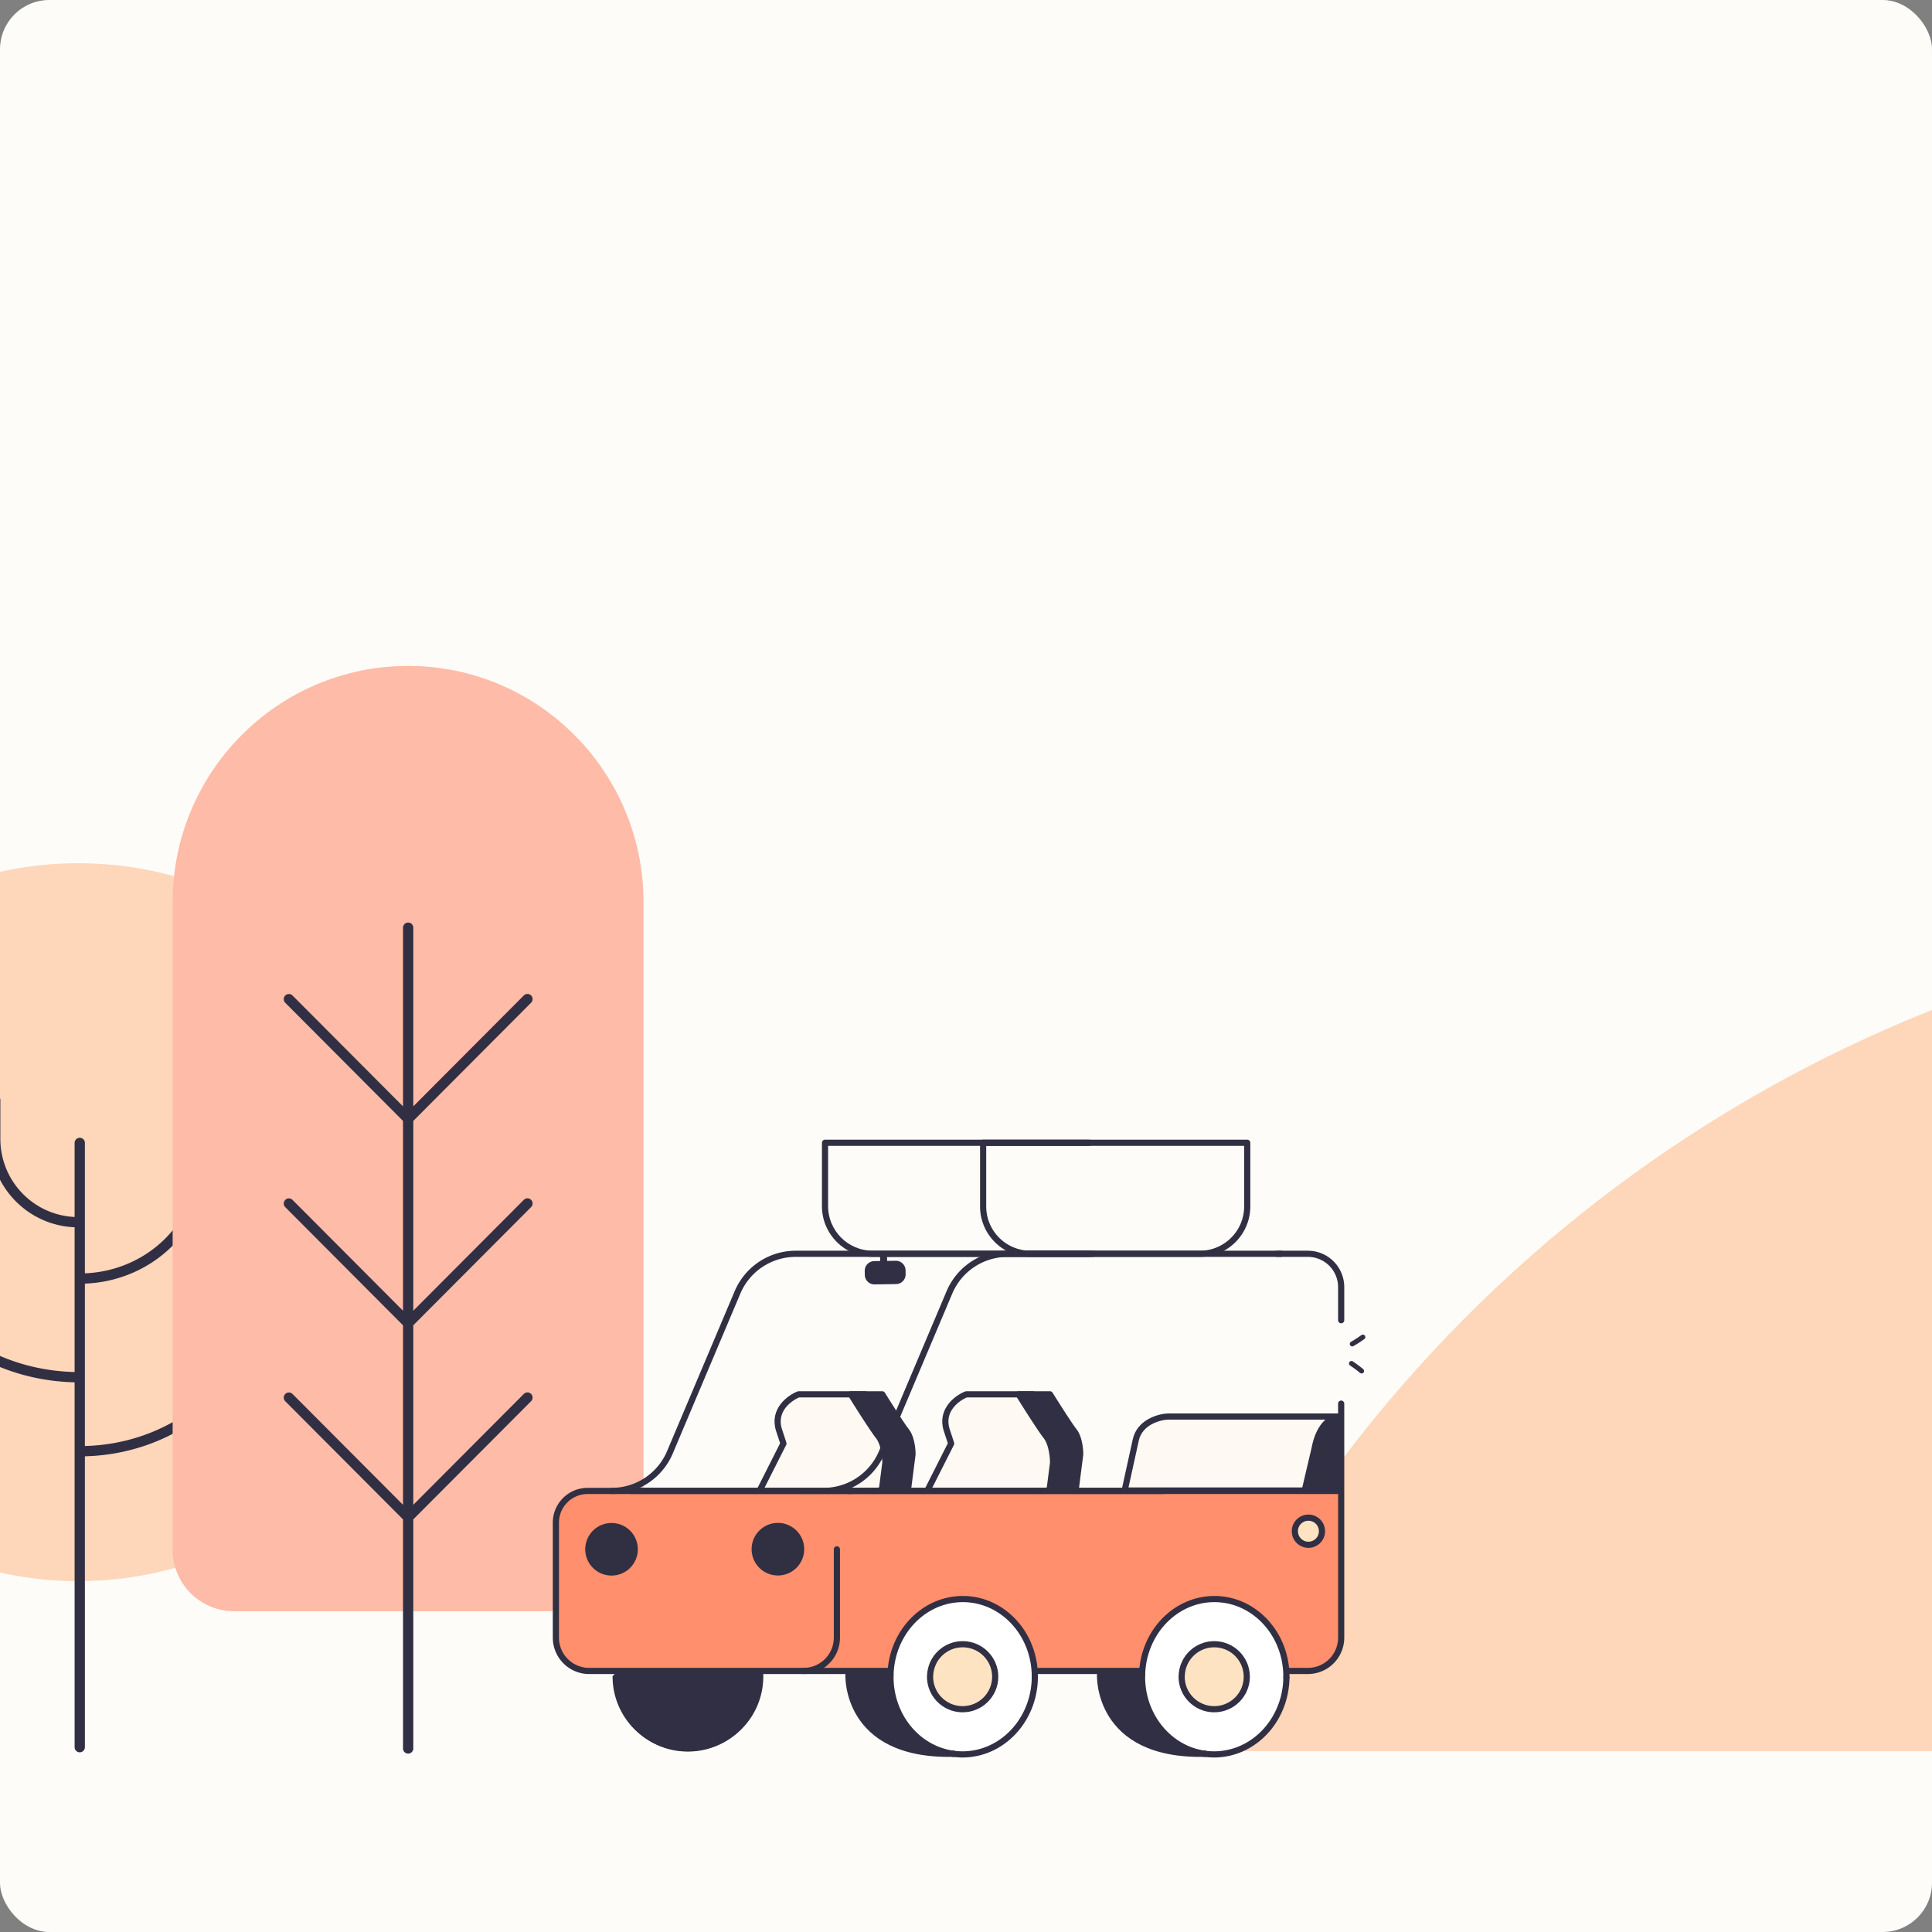 <svg xmlns="http://www.w3.org/2000/svg" width="470" height="470" fill="none"><rect width="100%" height="100%" fill="#808080" stroke="none"/><g clip-path="url(#a)"><rect width="470" height="470" fill="#FEFCF9" rx="12"/><path fill="#FED6B9" d="M659 222h-65.218c-120.734 0-232.129 64.966-291.576 170.051L283 426h376V222zM19.04 384.649c48.07 0 87.04-39.097 87.04-87.325S67.11 210 19.04 210C-29.03 210-68 249.096-68 297.324s38.97 87.325 87.04 87.325z"/><path fill="#312F43" fill-rule="evenodd" d="M.086 267.625a1.25 1.25 0 0 0-2.5 0v9.428c0 11.586 9.123 21.036 20.566 21.503v35.218c-23.743-.576-42.5-17.538-42.5-38.059v-8.675a1.25 1.25 0 1 0-2.5 0v8.675c0 22.195 20.184 39.98 45 40.56v88.765a1.25 1.25 0 0 0 2.5 0v-70.766c24.907-.615 45-19.566 45-43.015v-9.219a1.25 1.25 0 1 0-2.5 0v9.219c0 21.905-18.808 39.901-42.5 40.514v-39.507c16.636-.628 30-13.728 30-29.917V269.04a1.25 1.25 0 1 0-2.5 0v13.309c0 14.71-12.149 26.79-27.5 27.415V278.04a1.25 1.25 0 1 0-2.5 0v18.014C8.097 295.588.086 287.266.086 277.053v-9.428z" clip-rule="evenodd"/><path fill="#FEBBA7" d="M99.292 162c31.591 0 57.255 25.748 57.255 57.443v157.568c0 8.232-6.651 14.941-14.892 14.941H56.892c-8.205 0-14.892-6.673-14.892-14.941V219.443C42 187.748 67.664 162 99.255 162h.037z"/><path fill="#312F43" fill-rule="evenodd" d="M99.291 224.43c.69 0 1.25.559 1.25 1.25v43.466l26.89-26.978a1.25 1.25 0 0 1 1.771 1.765l-28.661 28.754v46.177l26.89-26.978a1.25 1.25 0 0 1 1.771 1.765l-28.661 28.754v43.676l26.89-26.978a1.25 1.25 0 1 1 1.771 1.765l-28.661 28.754v55.729a1.25 1.25 0 0 1-2.5 0v-55.729l-28.66-28.754a1.25 1.25 0 0 1 1.77-1.765l26.89 26.978v-43.675l-28.66-28.755a1.25 1.25 0 0 1 1.77-1.765l26.89 26.978v-46.177l-28.66-28.754a1.25 1.25 0 0 1 1.77-1.765l26.89 26.978V225.68c0-.691.56-1.25 1.25-1.25z" clip-rule="evenodd"/><path fill="#FEF9F2" stroke="#312F43" stroke-linecap="round" stroke-linejoin="round" stroke-width="1.5" d="m258.6 353.783-1.103 8.6L224.4 365l6.987-13.835-1.103-3.365c-1.471-4.786 2.575-7.727 4.781-8.6h16.181c1.471 2.368 4.707 7.478 5.883 8.974 1.177 1.496 1.471 4.362 1.471 5.609z"/><path fill="#312F43" fill-rule="evenodd" d="m255.278 362.889.908-7.071c0-1.421-.336-4.687-1.678-6.392-1.341-1.704-5.032-7.527-6.709-10.226h7.632c1.471 2.368 4.707 7.478 5.884 8.974 1.177 1.496 1.471 4.362 1.471 5.609l-1.103 8.6-6.405.506z" clip-rule="evenodd"/><path fill="#312F43" d="m256.186 355.818.744.095a.77.77 0 0 0 .006-.095h-.75zm-.908 7.071-.744-.095a.749.749 0 0 0 .803.843l-.059-.748zm-.77-13.463.59-.464-.59.464zm-6.709-10.226v-.75a.75.75 0 0 0-.637 1.146l.637-.396zm7.632 0 .637-.396a.75.75 0 0 0-.637-.354v.75zm5.884 8.974.589-.464-.589.464zm1.471 5.609.744.095a.746.746 0 0 0 .006-.095h-.75zm-1.103 8.6.059.747a.75.75 0 0 0 .685-.652l-.744-.095zm-6.241-6.661-.908 7.072 1.488.191.908-7.072-1.488-.191zm-1.523-5.832c.563.715.953 1.821 1.197 2.991.24 1.153.32 2.273.32 2.937h1.5c0-.757-.088-1.981-.351-3.243-.26-1.244-.708-2.623-1.487-3.613l-1.179.928zm-6.757-10.294c1.666 2.681 5.383 8.549 6.757 10.294l1.179-.928c-1.31-1.663-4.974-7.441-6.662-10.158l-1.274.792zm.637.354h7.632v-1.5h-7.632v1.5zm6.995-.354c1.46 2.35 4.722 7.505 5.932 9.042l1.178-.928c-1.144-1.454-4.354-6.52-5.836-8.906l-1.274.792zm5.932 9.042c.48.611.819 1.564 1.031 2.587.21 1.004.279 1.981.279 2.558h1.5c0-.67-.078-1.75-.31-2.864-.228-1.097-.625-2.324-1.322-3.209l-1.178.928zm1.316 5.049-1.103 8.6 1.488.191 1.103-8.6-1.488-.191zm-.418 7.948-6.405.507.118 1.495 6.405-.507-.118-1.495z"/><path fill="#FEF9F2" stroke="#312F43" stroke-linecap="round" stroke-linejoin="round" stroke-width="1.5" d="m217.8 353.783-1.104 8.6L183.6 365l6.987-13.835-1.103-3.365c-1.471-4.786 2.574-7.727 4.78-8.6h16.181c1.471 2.368 4.707 7.478 5.884 8.974 1.176 1.496 1.471 4.362 1.471 5.609z"/><path fill="#312F43" fill-rule="evenodd" d="m214.479 362.889.908-7.072c0-1.42-.335-4.686-1.677-6.391-1.342-1.704-5.033-7.527-6.71-10.226h7.632c1.471 2.368 4.707 7.478 5.884 8.974 1.177 1.496 1.471 4.362 1.471 5.609l-1.103 8.6-6.405.506z" clip-rule="evenodd"/><path fill="#312F43" d="m215.387 355.817.744.096a.773.773 0 0 0 .006-.096h-.75zm-.908 7.072-.744-.095a.75.75 0 0 0 .803.843l-.059-.748zm-.769-13.463.589-.464-.589.464zM207 339.2v-.75a.75.75 0 0 0-.637 1.146l.637-.396zm7.632 0 .637-.396a.748.748 0 0 0-.637-.354v.75zm5.884 8.974.59-.464-.59.464zm1.471 5.609.744.095a.757.757 0 0 0 .006-.095h-.75zm-1.103 8.6.059.747a.75.75 0 0 0 .685-.652l-.744-.095zm-6.241-6.661-.908 7.072 1.488.191.908-7.072-1.488-.191zm-1.523-5.832c.563.715.954 1.821 1.197 2.991.241 1.153.32 2.273.32 2.936h1.5c0-.756-.088-1.98-.351-3.242-.26-1.244-.708-2.624-1.487-3.613l-1.179.928zm-6.757-10.294c1.666 2.681 5.383 8.549 6.757 10.294l1.179-.928c-1.31-1.663-4.974-7.441-6.662-10.158l-1.274.792zm.637.354h7.632v-1.5H207v1.5zm6.995-.354c1.46 2.35 4.723 7.505 5.932 9.042l1.179-.928c-1.145-1.454-4.355-6.52-5.837-8.906l-1.274.792zm5.932 9.042c.48.61.819 1.564 1.032 2.587.209 1.004.278 1.981.278 2.558h1.5c0-.67-.078-1.75-.31-2.864-.228-1.097-.625-2.324-1.321-3.209l-1.179.928zm1.316 5.049-1.103 8.6 1.488.191 1.103-8.6-1.488-.191zm-.418 7.948-6.405.507.118 1.495 6.405-.507-.118-1.495z"/><path fill="#FF8F6D" d="M135 370.4a7.8 7.8 0 0 1 7.8-7.8h183.6v36a7.8 7.8 0 0 1-7.8 7.8H142.8a7.8 7.8 0 0 1-7.8-7.8v-28.2z"/><path fill="#312F42" stroke="#312F42" stroke-miterlimit="10" stroke-width="1.5" d="M185.301 380.916a5.646 5.646 0 1 1 7.985-7.983 5.646 5.646 0 0 1-7.985 7.983zm-40.492.001a5.645 5.645 0 1 1 7.983-7.983 5.645 5.645 0 0 1-7.983 7.983z"/><path stroke="#312F42" stroke-linecap="round" stroke-linejoin="round" stroke-width="1.5" d="M207.326 362.691h-54.029m112.656-57.677h-20.822a15.381 15.381 0 0 0-14.17 9.399l-16.435 38.889a15.392 15.392 0 0 1-14.17 9.399h-5.424"/><path stroke="#312F42" stroke-linecap="round" stroke-linejoin="round" stroke-width="1.5" d="M311.631 305.014H193.58a15.381 15.381 0 0 0-14.17 9.399l-16.435 38.889a15.392 15.392 0 0 1-14.17 9.399m57.677-.01h76.483"/><path stroke="#312F42" stroke-linecap="round" stroke-linejoin="round" stroke-width="1.5" d="M216.148 406.496h-72.816a8.104 8.104 0 0 1-8.102-8.102v-27.965a7.723 7.723 0 0 1 7.728-7.728H326.1m-48.6 43.795H252"/><path stroke="#312F42" stroke-linecap="round" stroke-linejoin="round" stroke-width="1.5" d="M326.27 341.466v56.928a8.104 8.104 0 0 1-8.103 8.102h-9.485"/><path fill="#FEF9F2" stroke="#312F43" stroke-linecap="round" stroke-linejoin="round" stroke-width="1.5" d="M326.1 344.6v18h-52.5l2.7-12.3c.96-4.32 5.6-5.6 7.8-5.7h42z"/><path fill="#312F42" stroke="#312F43" stroke-linecap="round" stroke-linejoin="round" stroke-width="1.5" d="M326.1 344.605v18h-8.7l2.4-10.2c1.2-6.48 4.7-7.9 6.3-7.8z"/><path stroke="#312F42" stroke-linecap="round" stroke-linejoin="round" stroke-width="1.5" d="M310.574 305.014h7.593a8.104 8.104 0 0 1 8.103 8.103v8.054m-130.781 85.325a8.104 8.104 0 0 0 8.103-8.102v-21.485M303.412 278h-64.243v15.494c0 6.356 5.165 11.52 11.52 11.52h41.203c6.355 0 11.52-5.164 11.52-11.52V278z"/><path stroke="#312F42" stroke-linecap="round" stroke-linejoin="round" stroke-width="1.5" d="M264.945 278h-64.243v15.418c0 6.403 5.194 11.596 11.597 11.596h52.646"/><path fill="#312F43" d="m219.452 309.038.014.971a1.513 1.513 0 0 1-1.491 1.533l-5.223.079a1.513 1.513 0 0 1-1.537-1.488l-.014-.971a1.51 1.51 0 0 1 1.491-1.532l2.281-.035 2.943-.044a1.507 1.507 0 0 1 1.536 1.487z"/><path stroke="#312F43" stroke-linecap="round" stroke-linejoin="round" stroke-miterlimit="10" stroke-width="1.68" d="m214.947 305.6.03 1.994m2.942-.044-2.942.044-2.281.035a1.513 1.513 0 0 0-1.491 1.533l.014.971c.014.832.7 1.498 1.537 1.487l5.223-.079a1.514 1.514 0 0 0 1.491-1.532l-.014-.971a1.508 1.508 0 0 0-1.537-1.488z"/><ellipse cx="234.563" cy="407.776" fill="#fff" rx="17.649" ry="18.776"/><path stroke="#312F43" stroke-linecap="round" stroke-linejoin="round" stroke-miterlimit="10" stroke-width="1.5" d="M216.629 407.528c.001.039-.003.069-.002.104-.146 9.715 6.537 17.821 15.285 19.013"/><path fill="#312F43" d="M206.403 407.378s-.974 19.836 25.509 19.272c-8.748-1.193-15.431-9.298-15.285-19.013-.001-.039.003-.069.002-.104-3.887-.059-7.35-.109-10.226-.155z"/><path stroke="#312F43" stroke-linecap="round" stroke-linejoin="round" stroke-miterlimit="10" stroke-width="1.5" d="M231.915 426.647c.646.089 1.309.144 1.979.151 9.702.145 17.692-8.194 17.852-18.638-.001-.038-.006-.068-.006-.103"/><path fill="#FEE3C2" d="M226.267 407.675c.001.039-.007.069-.006.103-.066 4.366 3.43 7.961 7.805 8.026 4.376.066 7.979-3.423 8.045-7.788-.001-.039-.006-.069-.006-.104.011-4.317-3.463-7.856-7.799-7.918a7.92 7.92 0 0 0-8.039 7.681z"/><path stroke="#312F43" stroke-linecap="round" stroke-linejoin="round" stroke-miterlimit="10" stroke-width="1.5" d="M251.743 408.058c.11-10.386-7.607-18.91-17.27-19.056-9.663-.146-17.629 8.141-17.842 18.525-3.887-.059-7.35-.109-10.225-.155 0 0-.975 19.836 25.508 19.271 0 0 .001.005.005 0"/><path stroke="#312F43" stroke-linecap="round" stroke-linejoin="round" stroke-miterlimit="10" stroke-width="1.5" d="M242.105 407.913c.011-4.318-3.462-7.857-7.798-7.919-4.337-.066-7.911 3.366-8.035 7.681m15.827.238c.001.039.006.069.006.103-.066 4.366-3.669 7.854-8.044 7.789-4.376-.066-7.872-3.66-7.806-8.026-.001-.039.007-.069.007-.103"/><ellipse cx="295.763" cy="407.776" fill="#fff" rx="17.649" ry="18.776"/><path stroke="#312F43" stroke-linecap="round" stroke-linejoin="round" stroke-miterlimit="10" stroke-width="1.5" d="M277.83 407.528c.001.039-.003.069-.002.104-.146 9.715 6.537 17.821 15.285 19.013"/><path fill="#312F43" d="M267.605 407.378s-.975 19.836 25.508 19.272c-8.747-1.193-15.431-9.298-15.285-19.013-.001-.039.003-.069.002-.104-3.887-.059-7.35-.109-10.225-.155z"/><path stroke="#312F43" stroke-linecap="round" stroke-linejoin="round" stroke-miterlimit="10" stroke-width="1.5" d="M293.116 426.647c.646.089 1.309.144 1.979.151 9.702.145 17.692-8.194 17.852-18.638-.001-.038-.005-.068-.006-.103"/><path fill="#FEE3C2" d="M287.468 407.675c.001.039-.007.069-.006.103-.066 4.366 3.43 7.961 7.805 8.026 4.376.066 7.979-3.423 8.045-7.788-.001-.039-.006-.069-.006-.104.011-4.317-3.462-7.856-7.799-7.918a7.92 7.92 0 0 0-8.039 7.681z"/><path stroke="#312F43" stroke-linecap="round" stroke-linejoin="round" stroke-miterlimit="10" stroke-width="1.5" d="M312.944 408.058c.11-10.386-7.607-18.91-17.27-19.056-9.663-.146-17.628 8.141-17.842 18.525-3.887-.059-7.35-.109-10.225-.155 0 0-.974 19.836 25.508 19.271 0 0 .001.005.005 0"/><path stroke="#312F43" stroke-linecap="round" stroke-linejoin="round" stroke-miterlimit="10" stroke-width="1.5" d="M303.307 407.913c.011-4.318-3.463-7.857-7.799-7.919-4.337-.066-7.911 3.366-8.035 7.681m15.827.238c.001.039.006.069.007.103-.066 4.366-3.67 7.854-8.045 7.789-4.376-.066-7.872-3.66-7.806-8.026-.001-.039.007-.069.007-.103"/><path fill="#312F43" d="M185.273 406.983v.909a17.601 17.601 0 0 1-1.229 6.934 17.778 17.778 0 0 1-3.855 5.916 17.94 17.94 0 0 1-5.877 3.968 18.108 18.108 0 0 1-13.945 0 17.96 17.96 0 0 1-5.877-3.968 17.748 17.748 0 0 1-3.855-5.916 17.565 17.565 0 0 1-1.228-6.934c0-1.263.133-.258.4-1.492.67.883 1.579.379 2.625.379.997.494 2.006.204 3.12.204h29.721z"/><path stroke="#312F43" stroke-linecap="round" stroke-linejoin="round" stroke-width=".791" d="M167.352 425.631c4.757 0 9.32-1.87 12.684-5.199a17.656 17.656 0 0 0 5.254-12.552v-.908m-17.939 18.659a18.036 18.036 0 0 1-12.681-5.201 17.66 17.66 0 0 1-5.252-12.55"/><circle cx="318.3" cy="372.5" r="3.3" fill="#FEE3C2" stroke="#312F43" stroke-width="1.5"/><path stroke="#312F43" stroke-linecap="round" stroke-linejoin="round" stroke-width="1.2" d="M328.961 326.941s1.394-.775 2.586-1.666m-2.78 6.414s1.337.869 2.473 1.836"/></g><defs><clipPath id="a"><rect width="470" height="470" fill="#fff" rx="12"/></clipPath></defs></svg>